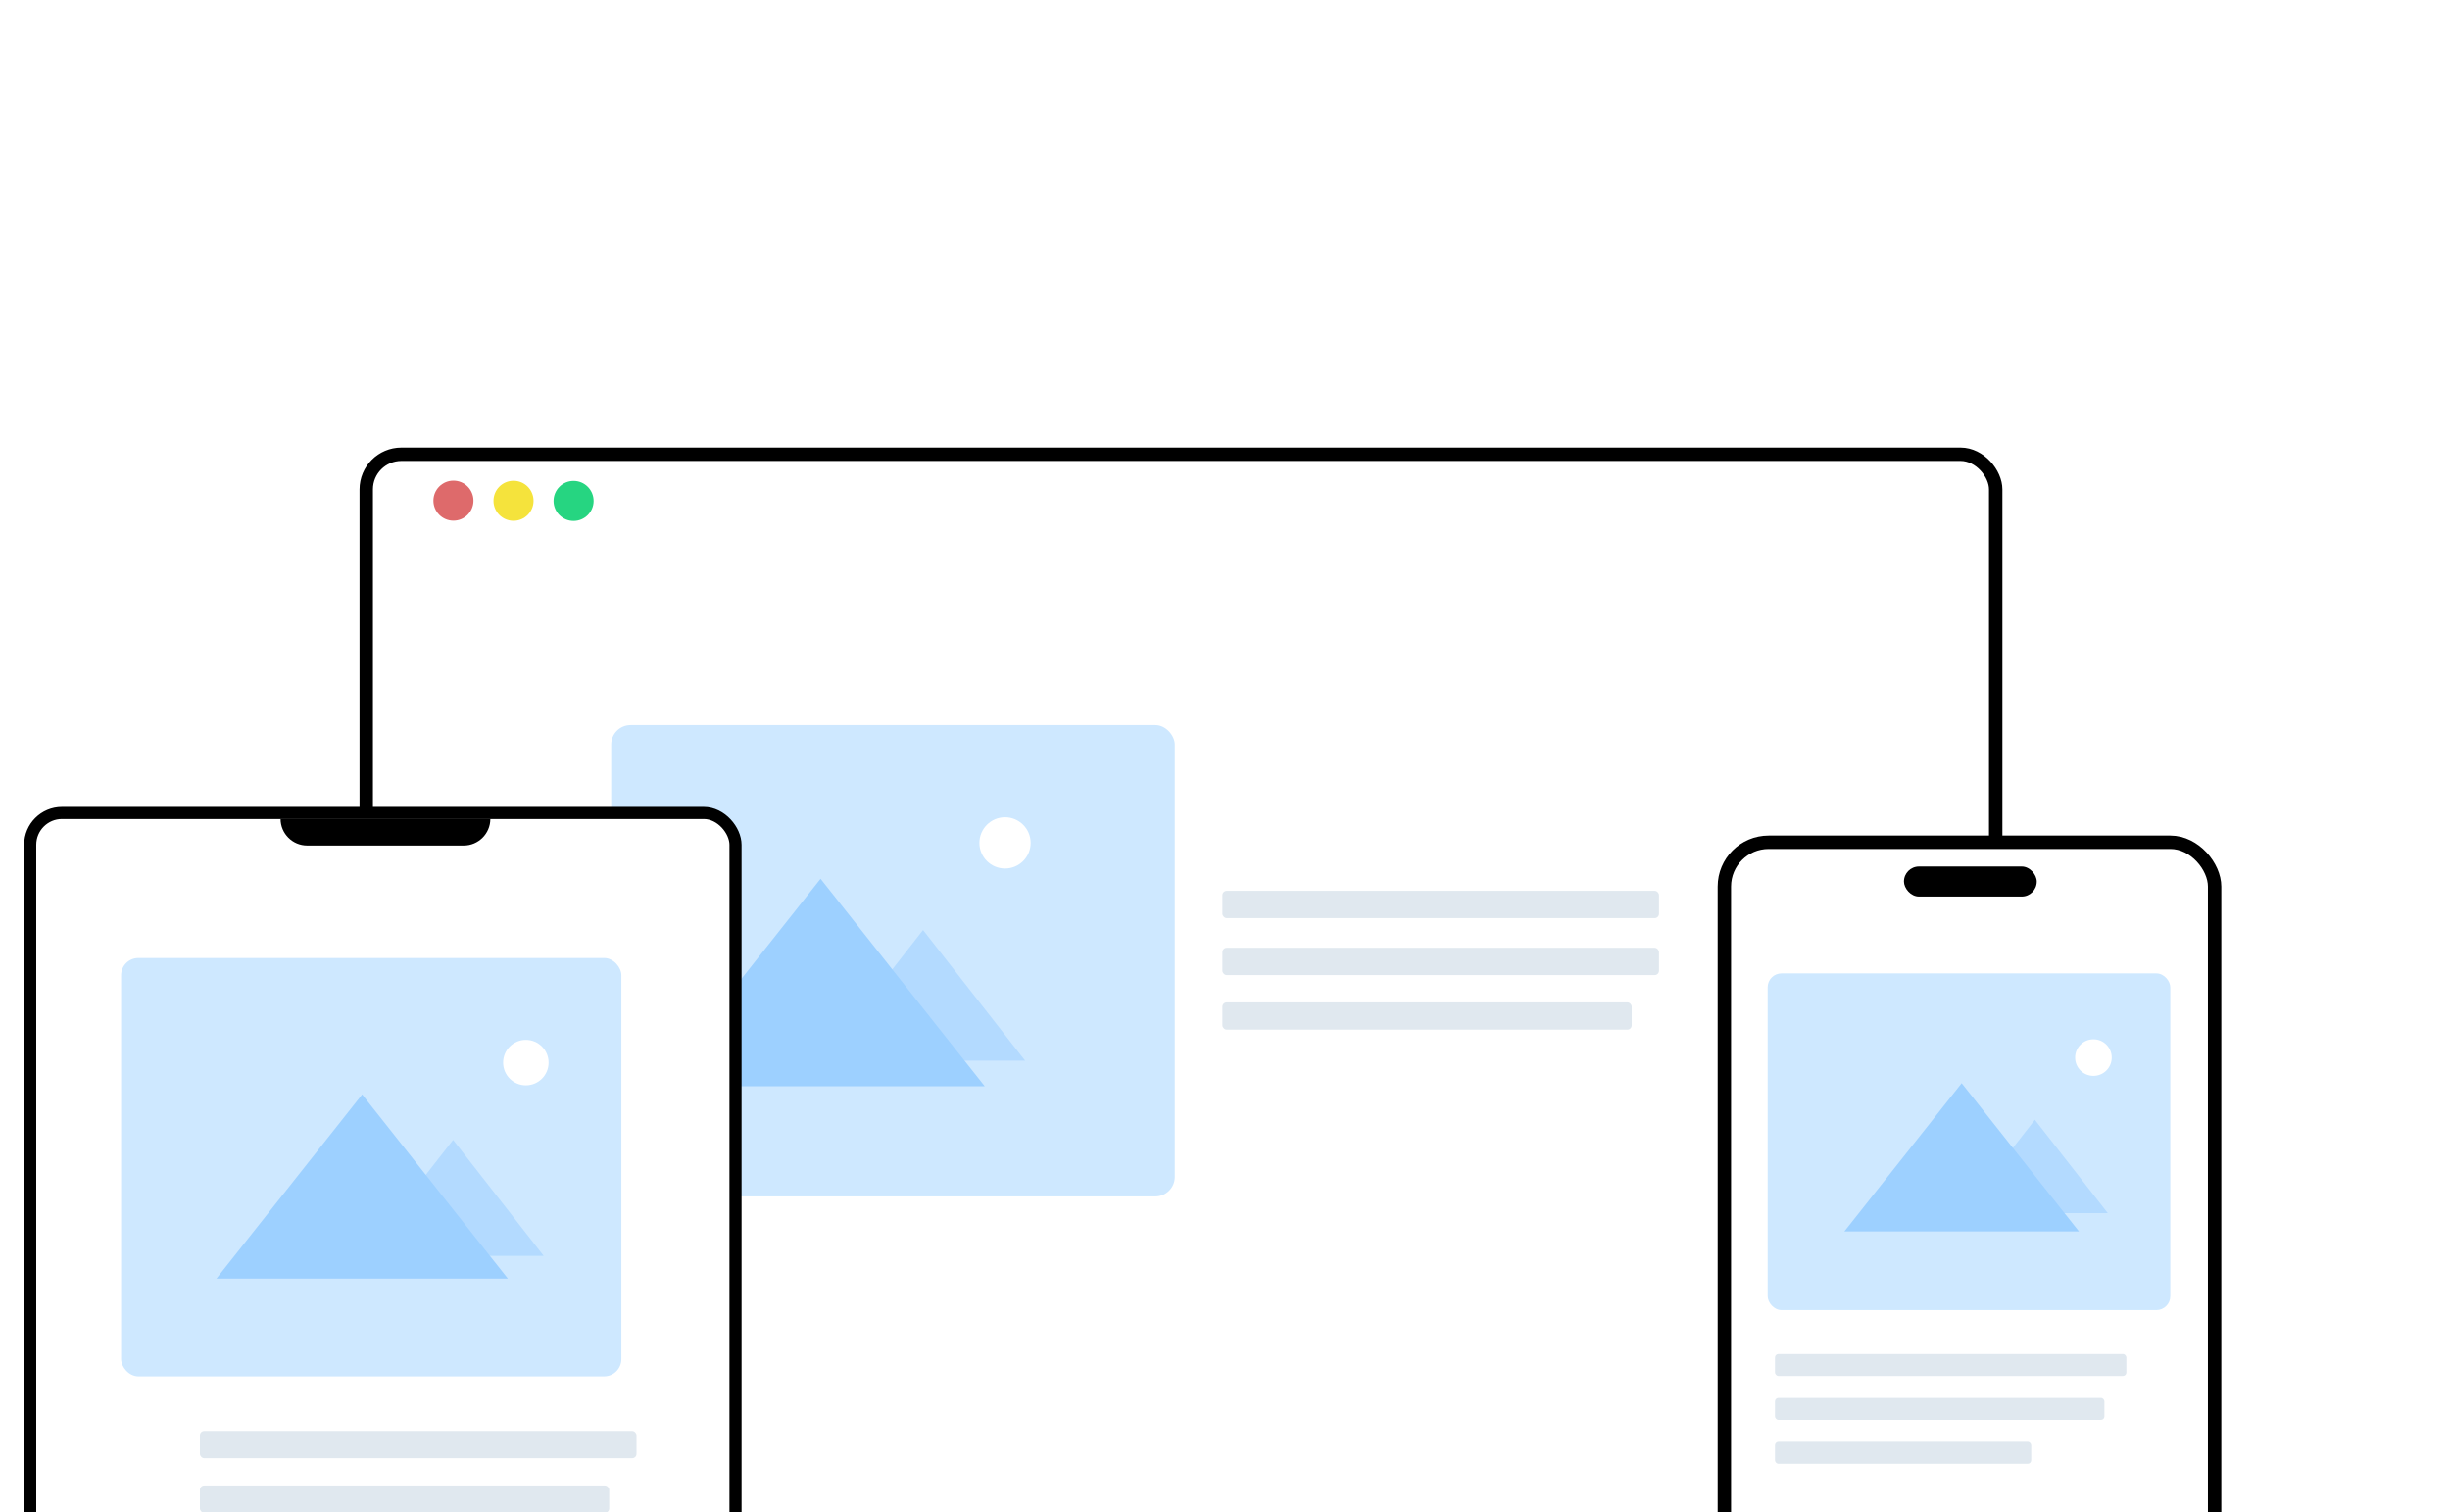 <svg width="473" height="292" viewBox="0 0 473 292" fill="none" xmlns="http://www.w3.org/2000/svg">
<g clip-path="url(#clip0_10355_6825)">
<g filter="url(#filter0_d_10355_6825)">
<rect x="68" y="85" width="312" height="212" rx="5.489" fill="white"/>
<rect x="66.707" y="83.707" width="314.586" height="214.586" rx="6.782" stroke="black" stroke-width="2.586"/>
</g>
<circle cx="87.543" cy="96.67" r="3.866" fill="#DE6A6B"/>
<circle cx="99.142" cy="96.695" r="3.866" fill="#F5E33C"/>
<circle cx="110.74" cy="96.721" r="3.866" fill="#26D581"/>
<rect x="332.913" y="162.624" width="94.645" height="176.527" rx="8.549" fill="white" stroke="black" stroke-width="2.586"/>
<rect x="367.582" y="167.304" width="25.636" height="5.804" rx="2.902" fill="black"/>
<rect x="342.686" y="261.431" width="67.836" height="4.24" rx="0.67" fill="#E0E8EF"/>
<rect x="342.686" y="269.911" width="63.596" height="4.24" rx="0.67" fill="#E0E8EF"/>
<rect x="342.686" y="278.39" width="49.464" height="4.24" rx="0.67" fill="#E0E8EF"/>
<rect x="341.272" y="187.943" width="77.728" height="65.009" rx="2.68" fill="#CEE8FF"/>
<path d="M392.856 216.207L406.931 234.226H378.781L392.856 216.207Z" fill="#B3DAFF"/>
<path d="M378.724 209.141L401.366 237.759H356.081L378.724 209.141Z" fill="#9DD0FF"/>
<circle cx="404.162" cy="204.195" r="3.533" fill="white"/>
<rect x="236" y="183" width="84.29" height="5.268" rx="0.832" fill="#E0E8EF"/>
<rect x="236" y="172" width="84.29" height="5.268" rx="0.832" fill="#E0E8EF"/>
<rect x="236" y="193.536" width="79.022" height="5.268" rx="0.832" fill="#E0E8EF"/>
<rect x="118" y="140" width="108.804" height="91" rx="3.751" fill="#CEE8FF"/>
<path d="M178.207 179.564L197.909 204.787H158.504L178.207 179.564Z" fill="#B3DAFF"/>
<path d="M158.424 169.673L190.119 209.733H126.729L158.424 169.673Z" fill="#9DD0FF"/>
<circle cx="194.033" cy="162.749" r="4.946" fill="white"/>
<rect x="5.83" y="156.97" width="136.17" height="182.2" rx="6.137" fill="white" stroke="black" stroke-width="2.34"/>
<path d="M54.169 158.115H94.669V158.115C94.669 160.953 92.368 163.254 89.529 163.254H59.309C56.471 163.254 54.169 160.953 54.169 158.115V158.115Z" fill="black"/>
<rect x="38.596" y="276.284" width="84.29" height="5.268" rx="0.832" fill="#E0E8EF"/>
<rect x="38.596" y="286.82" width="79.022" height="5.268" rx="0.832" fill="#E0E8EF"/>
<rect x="23.382" y="184.971" width="96.582" height="80.778" rx="3.329" fill="#CEE8FF"/>
<path d="M87.478 220.091L104.967 242.48H69.989L87.478 220.091Z" fill="#B3DAFF"/>
<path d="M69.917 211.311L98.052 246.87H41.783L69.917 211.311Z" fill="#9DD0FF"/>
<circle cx="101.526" cy="205.165" r="4.39" fill="white"/>
</g>
<path fill-rule="evenodd" clip-rule="evenodd" d="M219.1 48.867V44.067C219.1 43.658 218.905 43.275 218.579 43.029L218.431 42.835L218.253 42.68C217.703 42.367 217.584 42.3 217.529 42.273L208.895 37.36V17.32L217.158 12.624C217.158 12.624 217.737 12.293 217.767 12.275L217.767 12.275C217.816 12.245 217.816 12.244 217.899 12.191L226.5 7.302L234.766 12.011C235.233 12.277 235.401 12.372 235.476 12.408L244.106 17.319V23.86C244.106 24.326 244.359 24.758 244.769 24.991L249.008 27.402C249.893 27.906 251 27.277 251 26.271L250.998 15.385C251.003 14.797 250.847 14.208 250.549 13.689C250.246 13.166 249.809 12.732 249.276 12.428L248.731 12.122L238.745 6.44L238.2 6.137L228.376 0.55C227.934 0.241 227.303 0.034 226.663 0.004C226.004 -0.027 225.354 0.128 224.78 0.454L224.229 0.775L214.788 6.139C214.544 6.276 214.464 6.321 214.383 6.366C214.344 6.389 214.304 6.411 214.245 6.444L213.707 6.754L203.85 12.361C203.344 12.601 202.858 13.041 202.522 13.576C202.182 14.11 202 14.73 202 15.366V27.34L202.003 39.295C201.997 39.881 202.153 40.47 202.452 40.99C202.754 41.514 203.192 41.948 203.726 42.251L204.268 42.556C211.085 46.436 214.222 48.221 214.261 48.242L214.804 48.544L217.073 49.977C217.971 50.511 219.1 49.884 219.1 48.867ZM246.096 30.597C245.211 30.095 244.106 30.724 244.106 31.729V32.949L222.205 20.495L221.469 20.073C220.802 19.694 219.979 19.734 219.358 20.169L218.776 20.492L215.544 22.323L214.24 23.059C213.293 23.599 212.996 24.779 213.551 25.722L214.293 26.98L215.04 28.251C215.589 29.183 216.791 29.474 217.746 28.924C219.017 28.202 219.075 28.169 219.131 28.131C219.134 28.129 219.138 28.126 219.142 28.123L220.484 27.364L223.138 28.874L223.135 52.318C223.135 53.378 224.009 54.238 225.086 54.238C225.581 54.238 226.053 54.055 226.414 53.726L226.465 53.686C228.822 51.812 228.826 51.809 229.319 51.416C229.826 51.014 230.093 50.392 230.038 49.756L230.042 32.802L245.792 41.787C246.774 42.344 247.874 41.969 248.624 41.026L250.622 39.022C250.864 38.777 251 38.45 251 38.109V34.131C251 33.664 250.746 33.232 250.335 32.999L246.096 30.597Z" fill="white"/>
<g clip-path="url(#clip1_10355_6825)">
<path d="M432.887 149.08C433.003 148.994 433.141 148.927 433.232 148.82C433.439 148.578 433.505 148.149 434.043 148.356C433.852 147.882 434.042 147.67 434.414 147.529C434.561 147.473 434.713 147.345 434.789 147.208C435.096 146.655 435.569 146.285 436.051 145.897C436.555 145.489 436.982 144.986 437.448 144.53C437.546 144.433 437.666 144.36 437.723 144.231C437.851 144.074 437.95 143.873 438.112 143.769C438.495 143.522 438.894 143.353 439.156 142.907C439.344 142.585 439.825 142.451 440.096 142.159C440.582 141.634 441.29 141.353 441.66 140.702C441.718 140.599 441.889 140.559 442.008 140.489C442 140.003 442.341 139.545 442.834 139.802C442.724 139.432 442.928 139.283 443.189 139.073C443.532 138.799 444.028 138.723 444.218 138.203C444.304 137.969 444.742 137.886 444.965 137.675C445.338 137.321 445.665 136.918 446.013 136.538C446.178 136.357 446.332 136.163 446.517 136.005C446.862 135.71 447.236 135.447 447.577 135.148C447.648 135.087 447.634 134.928 447.661 134.803C447.747 134.817 447.849 134.834 447.952 134.851C447.967 134.655 447.982 134.469 447.997 134.284C448.043 134.277 448.09 134.27 448.136 134.264C448.186 134.391 448.236 134.517 448.286 134.644C448.363 134.613 448.455 134.576 448.571 134.53C448.316 134.106 448.628 133.791 448.916 133.598C449.19 133.414 449.406 133.231 449.604 132.964C449.835 132.653 450.177 132.424 450.464 132.152C450.625 132 450.773 131.833 450.939 131.661L451.746 132.515C451.229 132.473 451.005 132.683 451.003 133.171C450.965 133.136 450.928 133.102 450.89 133.067C450.76 133.216 450.638 133.371 450.499 133.51C450.156 133.851 449.797 134.175 449.463 134.525C449.316 134.68 449.221 134.884 449.09 135.056C449.009 135.162 448.906 135.251 448.81 135.345C448.686 135.468 448.468 135.575 448.45 135.711C448.393 136.119 448.204 136.205 447.792 136.136L448.04 136.399L447.525 136.885C447.512 136.812 447.496 136.727 447.483 136.652C447.312 136.764 447.083 136.859 446.935 137.026C446.794 137.185 446.707 137.41 446.648 137.622C446.496 138.168 446.181 138.475 445.628 138.542C445.733 138.871 445.621 139.039 445.28 139.174C444.892 139.327 444.572 139.627 444.458 140.096C444.36 140.083 444.259 140.069 444.159 140.055C444.185 140.088 444.211 140.122 444.237 140.155C444.025 140.335 443.812 140.515 443.602 140.698C443.508 140.781 443.363 140.857 443.339 140.96C443.233 141.4 443.021 141.628 442.69 141.479C442.079 142.151 441.522 142.764 440.967 143.374C440.804 143.331 440.639 143.288 440.433 143.233C440.453 143.424 440.466 143.555 440.492 143.801C440.105 143.923 439.652 143.977 439.308 144.2C439 144.4 438.814 144.785 438.517 145.159C438.503 145.156 438.364 145.124 438.233 145.094C437.911 145.362 438.138 146.153 437.376 146.002C436.743 146.706 436.086 147.437 435.391 148.209C435.356 148.189 435.247 148.127 435.138 148.065C435.104 148.089 435.07 148.116 435.035 148.14C435.122 148.252 435.207 148.364 435.32 148.509C435.092 148.528 434.875 148.546 434.645 148.565C434.601 148.817 434.56 149.053 434.511 149.328C434.399 149.243 434.313 149.178 434.147 149.052C434.194 149.256 434.22 149.365 434.291 149.667C434.045 149.619 433.845 149.581 433.654 149.545C433.563 149.7 433.453 149.889 433.33 150.1C433.18 149.974 433.084 149.893 432.913 149.749C432.961 150.022 432.993 150.205 433.026 150.39C432.987 150.368 432.95 150.346 432.912 150.325C432.777 150.472 432.664 150.652 432.503 150.761C432.302 150.897 432.062 150.973 431.839 151.079C431.408 151.283 430.952 151.455 430.81 151.994C430.745 152.245 430.435 152.322 430.048 152.205C430.256 152.481 430.232 152.652 429.87 152.755C429.677 152.81 429.515 152.973 429.337 153.084C428.942 153.331 428.543 153.576 428.148 153.823C428.125 153.837 428.093 153.862 428.094 153.882C428.099 154.472 427.738 154.234 427.441 154.105C427.552 154.084 427.662 154.062 427.767 154.042C427.805 153.35 428.192 152.962 428.759 153.08C428.79 152.956 428.821 152.832 428.852 152.711C429.368 152.753 429.367 152.712 429.516 152.215C429.575 152.016 429.812 151.836 430.012 151.718C430.403 151.485 430.589 150.979 431.102 150.919C431.117 150.916 431.142 150.909 431.142 150.901C431.232 150.321 431.88 150.32 432.149 149.927C432.175 149.889 432.2 149.815 432.224 149.816C432.814 149.833 432.701 149.356 432.886 149.08L432.887 149.08Z" fill="white"/>
<path d="M448.872 170.266C448.857 170.251 448.772 170.171 448.684 170.087C448.405 170.217 448.44 170.941 447.897 170.517C447.313 170.861 446.712 171.213 446.07 171.592C446.044 171.561 445.968 171.471 445.892 171.38C445.863 171.396 445.833 171.411 445.804 171.427C445.847 171.545 445.892 171.663 445.945 171.807C445.775 171.738 445.628 171.678 445.471 171.615C445.391 171.804 445.321 171.968 445.235 172.17C445.166 172.072 445.118 172.003 445.039 171.891C445.014 172.033 444.996 172.137 444.972 172.282C444.818 172.184 444.707 172.111 444.605 172.046L444.254 172.377C444.164 172.244 444.094 172.14 444.025 172.037L443.953 172.052C443.979 172.204 444.004 172.355 444.031 172.519C443.851 172.513 443.665 172.478 443.652 172.51C443.518 172.855 443.226 172.685 443.037 172.672C442.632 172.643 442.304 172.666 442.055 173.05C442 173.135 441.73 173.082 441.55 173.093C441.687 173.634 441.116 173.286 440.901 173.428C440.706 173.558 440.397 173.508 440.142 173.56C440.019 173.584 439.843 173.627 439.796 173.716C439.572 174.146 439.457 173.806 439.291 173.682C439.679 173.564 439.702 172.737 440.373 173.183C440.412 173.115 440.459 173.032 440.524 172.92C440.747 173.123 440.901 173.122 441.082 172.804C441.194 172.608 441.492 172.47 441.733 172.404C442.4 172.221 442.98 171.77 443.706 171.776C443.75 171.776 443.833 171.752 443.832 171.742C443.804 171.221 444.368 171.379 444.565 171.108C444.624 171.028 444.81 171.042 445.006 170.997C445.004 170.772 445.123 170.598 445.506 170.59C445.691 170.586 445.855 170.305 446.057 170.212C446.811 169.861 447.577 169.534 448.341 169.202C448.373 169.189 448.426 169.227 448.492 169.248C448.51 169.131 448.528 169.017 448.546 168.902C448.568 168.939 448.589 168.976 448.611 169.013C449.021 168.849 449.426 168.672 449.842 168.526C450.063 168.448 450.312 168.449 450.534 168.373C450.815 168.276 451.198 168.214 451.357 168.103C451.676 167.878 452.146 167.901 452.36 167.484C452.493 167.227 452.752 167.112 452.992 167.473C453.045 166.821 453.584 167.082 453.884 166.949C454.62 166.623 455.52 166.681 456.099 165.977C456.159 165.904 456.313 165.909 456.423 165.876C456.799 165.762 457.24 165.804 457.508 165.419C457.519 165.404 457.652 165.473 457.729 165.505C457.773 165.378 457.818 165.25 457.862 165.123C457.893 165.127 457.923 165.13 457.954 165.135C457.971 165.214 457.981 165.296 458.008 165.372C458.027 165.424 458.069 165.467 458.101 165.515C458.14 165.471 458.183 165.43 458.215 165.38C458.287 165.271 458.331 165.086 458.425 165.058C458.865 164.924 459.266 164.706 459.686 164.529C459.85 164.46 460.088 164.501 460.203 164.395C460.538 164.088 460.651 164.306 460.753 164.582C460.837 164.808 460.903 165.04 460.987 165.299C460.438 165.096 460.126 165.476 459.735 165.653C459.287 165.856 458.725 165.834 458.517 166.216C458.179 166.399 457.948 166.525 457.633 166.696C457.633 166.696 457.52 166.634 457.301 166.515C457.4 166.71 457.446 166.801 457.501 166.911C457.348 166.961 457.194 167.01 457.027 167.064C457.025 167.009 457.022 166.938 457.018 166.864C456.615 166.889 456.313 167.039 456.14 167.441C455.991 167.785 455.672 167.757 455.398 167.794C455.231 167.869 455.065 167.95 454.894 168.016C454.769 168.064 454.629 168.079 454.505 168.132C454.114 168.3 453.792 168.642 453.314 168.598C453.272 168.594 453.217 168.663 453.176 168.706C452.98 168.918 452.797 168.977 452.627 168.881C452.395 168.99 452.222 169.066 452.054 169.15C451.949 169.203 451.845 169.262 451.751 169.333C451.419 169.582 451.112 169.968 450.657 169.431C450.621 169.602 450.597 169.714 450.553 169.921C450.242 169.865 449.927 169.732 449.642 169.779C449.391 169.82 449.175 170.064 448.871 170.265L448.872 170.266Z" fill="white"/>
<path d="M412.619 139.784C412.703 139.445 412.787 139.108 412.882 138.725C412.951 138.71 413.058 138.687 413.201 138.656C412.985 138.429 412.865 138.27 413.166 138.006C413.331 137.861 413.287 137.497 413.389 137.253C413.645 136.642 414.038 136.067 414.173 135.432C414.306 134.805 414.822 134.422 414.957 133.799C415.047 133.384 415.562 133.07 415.689 132.651C415.798 132.293 416.129 131.985 415.999 131.537C415.913 131.243 416.079 131.063 416.437 131.14C416.054 130.633 416.627 130.484 416.747 130.18C417.012 129.509 417.682 129.018 417.618 128.197C417.611 128.107 417.661 128 417.715 127.921C417.944 127.585 418.28 127.302 418.239 126.832C418.238 126.822 418.371 126.802 418.447 126.785C418.373 126.667 418.307 126.562 418.241 126.459C418.26 126.437 418.28 126.416 418.299 126.394C418.439 126.456 418.58 126.517 418.721 126.579C418.516 126.234 418.496 125.976 418.755 125.692C418.843 125.597 418.84 125.425 418.902 125.299C419.088 124.917 419.279 124.537 419.486 124.166C419.507 124.128 419.663 124.134 419.737 124.166C420.001 124.28 420.258 124.413 420.437 124.499C420.251 124.795 420.062 125.044 419.93 125.321C419.786 125.625 419.693 125.952 419.587 126.273C419.518 126.481 419.467 126.694 419.397 126.911C419.337 127.142 419.277 127.373 419.199 127.673C419.172 127.678 419.049 127.701 418.835 127.742C419.005 127.831 419.098 127.88 419.208 127.937C419.133 128.058 419.056 128.179 418.98 128.301L418.846 128.159C418.581 128.462 418.511 128.766 418.625 129.172C418.679 129.368 418.458 129.639 418.317 129.859C418.394 130.024 418.422 130.175 418.166 130.348C418.02 130.446 417.954 130.67 417.868 130.844C417.727 131.127 417.596 131.414 417.466 131.702C417.437 131.766 417.399 131.853 417.419 131.908C417.561 132.285 417.35 132.376 417.098 132.368C416.991 132.74 416.865 133.062 416.809 133.397C416.746 133.771 416.634 134.043 416.127 133.98C416.419 134.395 416.168 134.59 415.876 134.753C415.487 134.971 415.367 135.226 415.488 135.67C415.37 135.67 415.258 135.671 415.146 135.671C415.152 135.919 415.159 136.138 415.165 136.357C414.822 136.366 414.864 136.687 414.784 136.875C414.586 137.343 414.438 137.832 414.256 138.355C414.223 138.349 414.105 138.331 413.987 138.312C413.976 138.345 413.966 138.378 413.955 138.411C414.072 138.466 414.189 138.521 414.357 138.6C414.166 138.648 414.015 138.686 413.855 138.726C413.916 138.912 413.972 139.08 414.035 139.272C413.926 139.243 413.848 139.223 413.677 139.177C413.799 139.327 413.863 139.405 413.96 139.523C413.777 139.547 413.645 139.564 413.512 139.582C413.504 139.721 413.495 139.853 413.485 140.026C413.343 139.987 413.235 139.957 413.048 139.906C413.169 140.067 413.252 140.176 413.356 140.311C413.007 140.718 412.658 141.122 412.314 141.531C412.28 141.572 412.245 141.655 412.263 141.691C412.458 142.078 412.177 142.092 412.043 142.114C411.987 142.289 411.974 142.431 411.902 142.53C411.687 142.826 411.437 143.096 411.226 143.394C411.157 143.494 411.185 143.656 411.136 143.777C411.099 143.868 411.012 143.938 410.947 144.017C410.894 144.006 410.84 143.994 410.786 143.983C410.791 143.713 410.782 143.442 410.809 143.175C410.816 143.101 410.931 143.04 410.995 142.971C411.152 142.802 411.452 142.618 411.437 142.466C411.387 141.949 411.716 141.578 411.851 141.14C411.941 140.849 412.177 140.602 412.352 140.338C412.463 140.169 412.583 140.004 412.698 139.838C412.671 139.82 412.644 139.802 412.617 139.784L412.619 139.784Z" fill="white"/>
</g>
<defs>
<filter id="filter0_d_10355_6825" x="65.414" y="82.414" width="321.173" height="221.173" filterUnits="userSpaceOnUse" color-interpolation-filters="sRGB">
<feFlood flood-opacity="0" result="BackgroundImageFix"/>
<feColorMatrix in="SourceAlpha" type="matrix" values="0 0 0 0 0 0 0 0 0 0 0 0 0 0 0 0 0 0 127 0" result="hardAlpha"/>
<feOffset dx="4" dy="4"/>
<feComposite in2="hardAlpha" operator="out"/>
<feColorMatrix type="matrix" values="0 0 0 0 0 0 0 0 0 0 0 0 0 0 0 0 0 0 1 0"/>
<feBlend mode="normal" in2="BackgroundImageFix" result="effect1_dropShadow_10355_6825"/>
<feBlend mode="normal" in="SourceGraphic" in2="effect1_dropShadow_10355_6825" result="shape"/>
</filter>
<clipPath id="clip0_10355_6825">
<rect width="433" height="213" fill="white" transform="translate(0 79)"/>
</clipPath>
<clipPath id="clip1_10355_6825">
<rect width="58.404" height="37.641" fill="white" transform="translate(432.351 112) rotate(46.604)"/>
</clipPath>
</defs>
</svg>